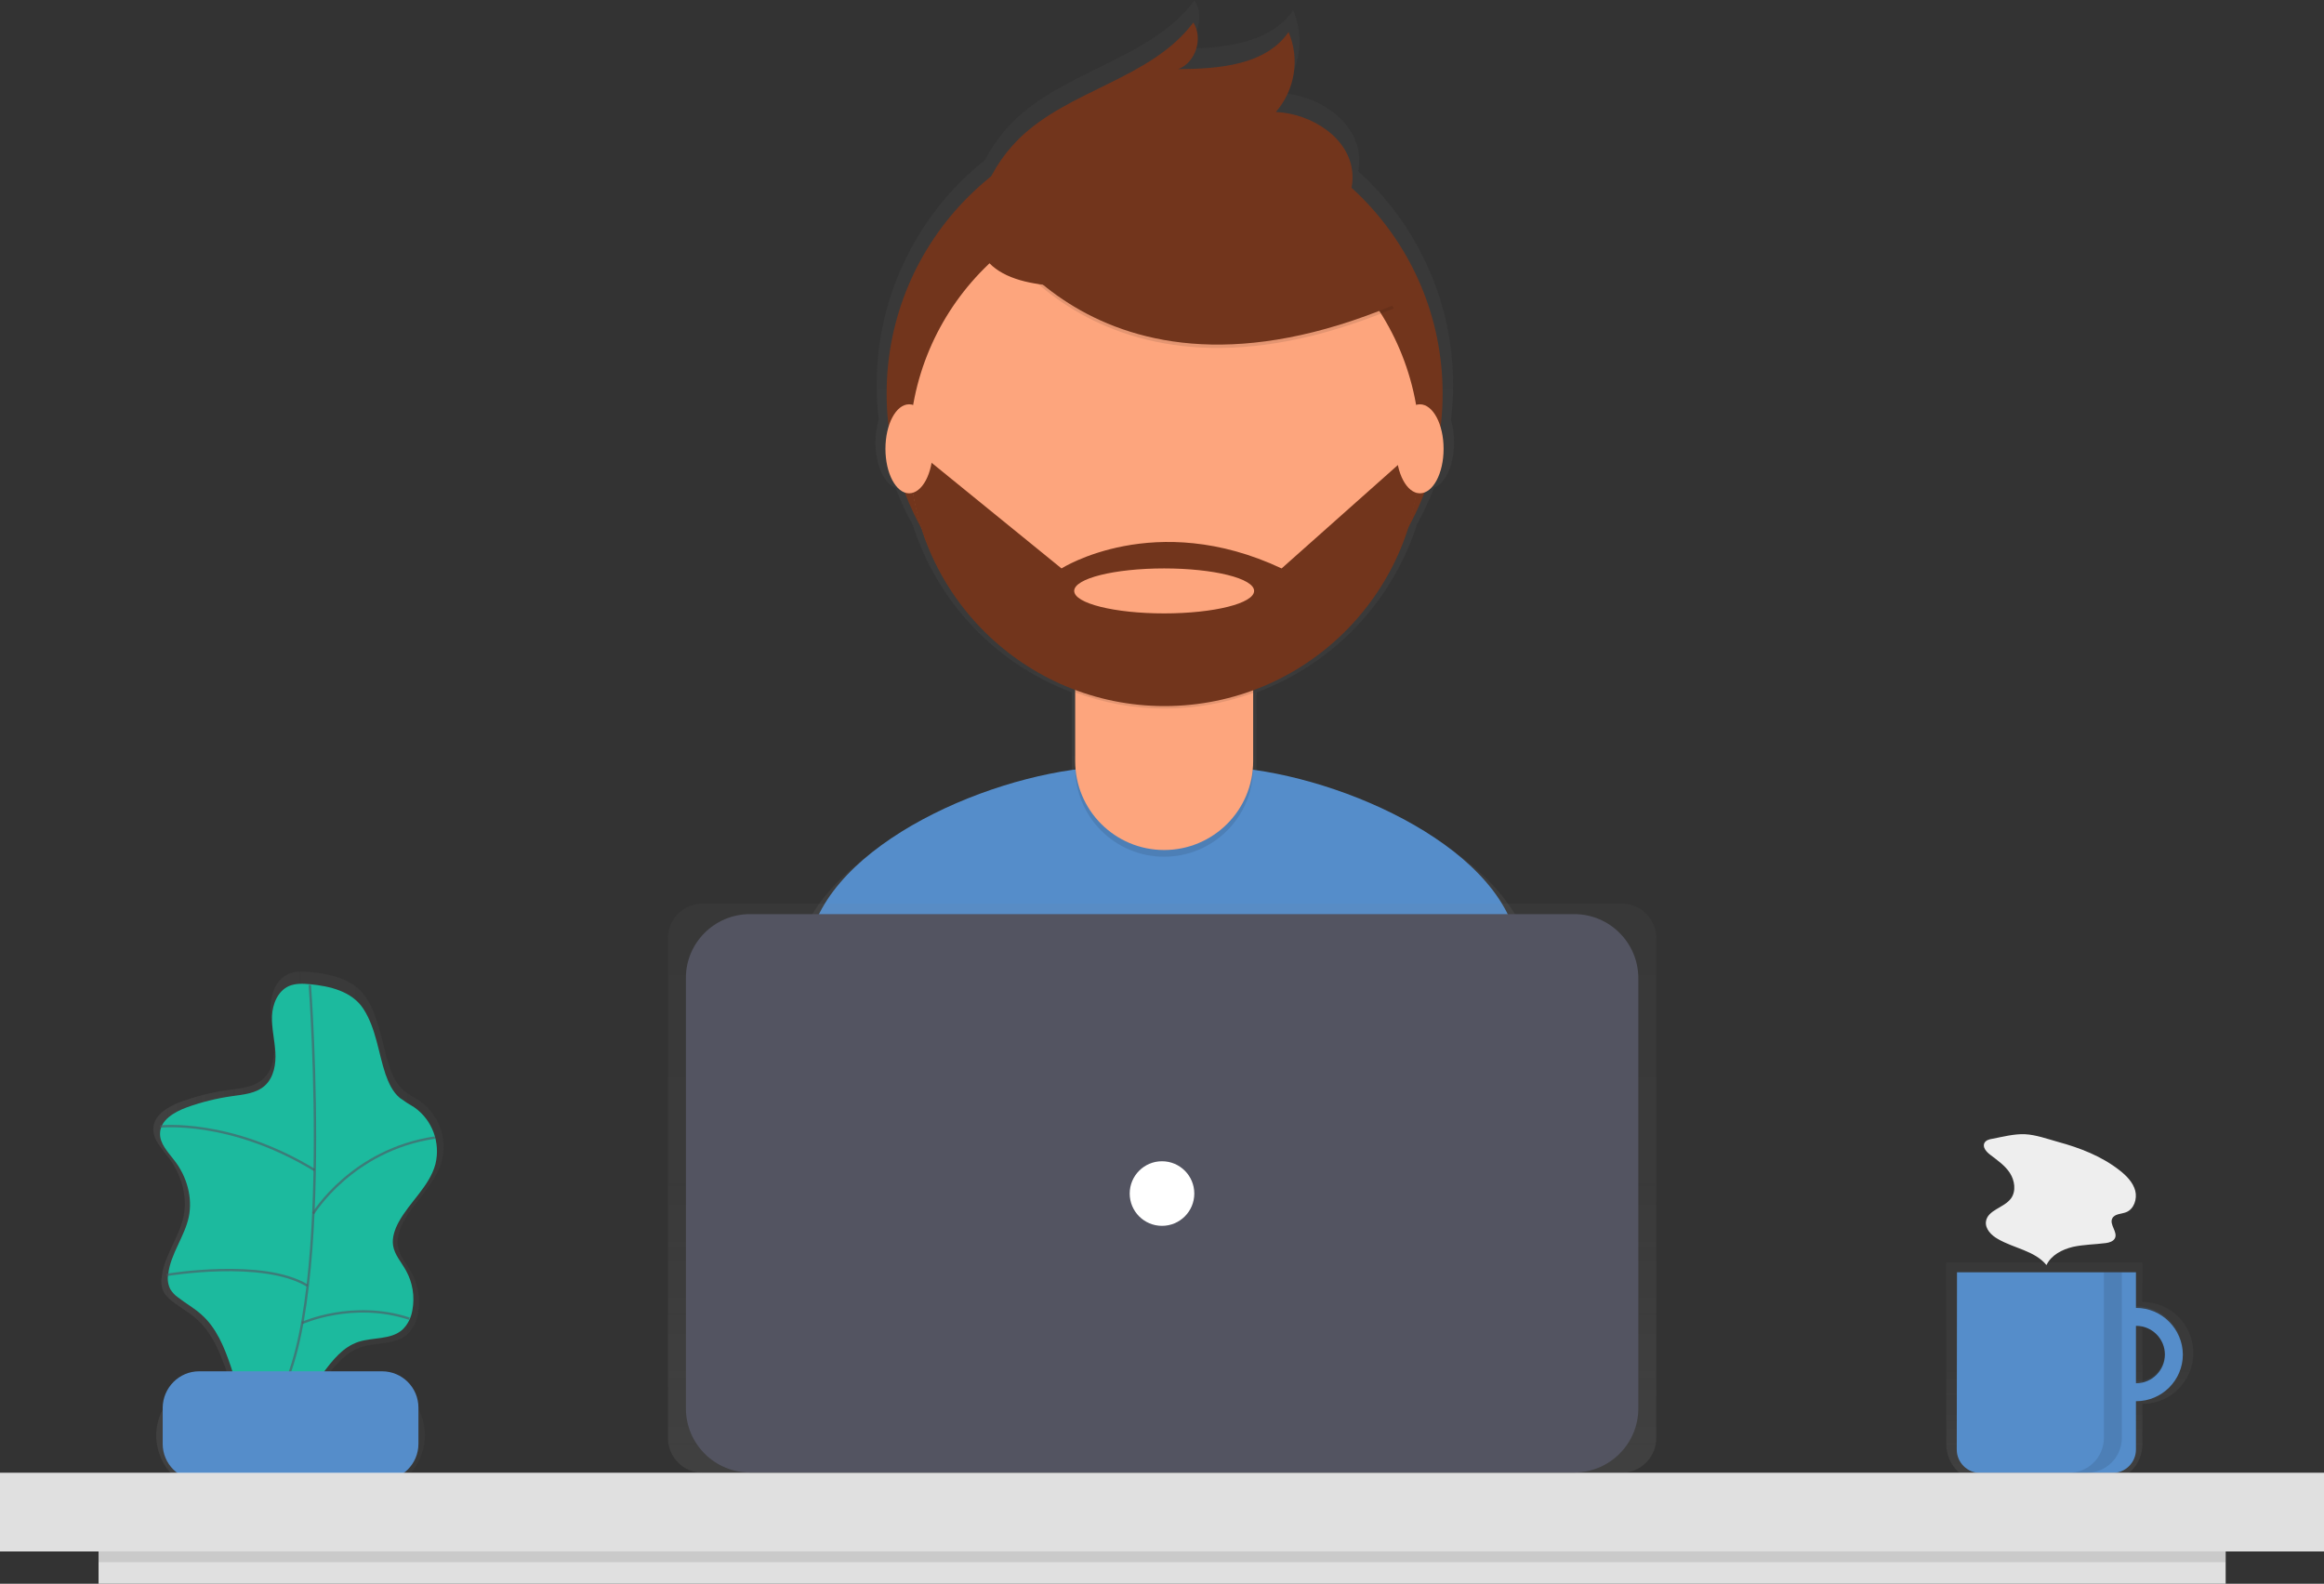 <?xml version="1.0" encoding="utf-8"?>
<!-- Generator: Adobe Illustrator 26.5.0, SVG Export Plug-In . SVG Version: 6.00 Build 0)  -->
<svg version="1.1" id="_x37_80c6f38-12e9-4526-8343-95ef18389740"
	 xmlns="http://www.w3.org/2000/svg" xmlns:xlink="http://www.w3.org/1999/xlink" x="0px" y="0px" viewBox="0 0 971.4 662"
	 style="enable-background:new 0 0 971.4 662;" xml:space="preserve">
<rect x="0" y="0" width="971.4" height="662" fill="#333333" stroke="none"/>
<style type="text/css">
	.st0{opacity:0.7;}
	.st1{fill:url(#SVGID_1_);}
	.st2{fill:#1CBA9E;}
	.st3{opacity:0.6;fill:none;stroke:#535461;stroke-miterlimit:10;enable-background:new    ;}
	.st4{fill:#558DCA;}
	.st5{fill:url(#SVGID_00000075161861495202603640000001315958845253337765_);}
	.st6{opacity:0.1;fill:#558DCA;enable-background:new    ;}
	.st7{fill:#E0E0E0;}
	.st8{fill:url(#SVGID_00000144300056535580916740000018336780637553524157_);}
	.st9{fill:#72351C;}
	.st10{opacity:0.1;enable-background:new    ;}
	.st11{fill:#FDA57D;}
	.st12{fill:url(#SVGID_00000060013038732922293990000014496918263188598685_);}
	.st13{fill:#535461;}
	.st14{fill:#FFFFFF;}
	.st15{fill:#EEEEEE;}
</style>
<g class="st0">
	
		<linearGradient id="SVGID_1_" gradientUnits="userSpaceOnUse" x1="178.372" y1="568.005" x2="299.692" y2="568.005" gradientTransform="matrix(1 0 0 1 -114.28 -53)">
		<stop  offset="0" style="stop-color:#808080;stop-opacity:0.25"/>
		<stop  offset="0.54" style="stop-color:#808080;stop-opacity:0.12"/>
		<stop  offset="1" style="stop-color:#808080;stop-opacity:0.1"/>
	</linearGradient>
	<path class="st1" d="M184.7,485.1c2.4-9.5-1.4-19.4-9.4-25c-2.1-1.4-4.4-2.5-6.3-4c-3.2-2.7-5-6.6-6.3-10.5
		c-3.1-9.4-4.1-20-9.6-28.5c-5-7.8-14.8-10-23.4-10.8c-3.1-0.3-6.5-0.4-9.3,0.9c-4.8,2.2-7.1,7.9-7.3,13.2s1.2,10.5,1.5,15.8
		s-0.6,11.1-4.5,14.7s-9.5,4-14.6,4.7c-6.8,0.9-13.4,2.6-19.8,4.9c-5.4,2-11.4,5.5-11.6,11.2c-0.2,4.7,3.6,8.4,6.4,12.2
		c5.3,7,8,16.2,6.2,24.7c-1.8,8.5-8,16.2-9.1,25c-0.4,2.2-0.1,4.6,0.9,6.6c0.9,1.4,2,2.6,3.3,3.6c3.3,2.6,7,4.6,10.2,7.4
		c6.6,5.8,10.1,14.3,12.9,22.6c0.3,0.8,0.5,1.6,0.8,2.4h-6.5c-13.1,0.1-23.8,10.7-23.9,23.8l0,0c0.1,13.2,10.7,23.8,23.9,23.9h64.5
		c13.2-0.1,23.8-10.7,23.9-23.9l0,0c-0.1-13.2-10.7-23.8-23.9-23.9H136c4.2-5.6,8.6-10.9,15-13s14.3-0.9,19.3-5.4
		c2.4-2.3,3.9-5.4,4.4-8.7c1.1-5.9,0.1-12-2.8-17.2c-2-3.6-5-6.9-5.6-11c-0.5-3.5,0.7-7.1,2.4-10.2
		C173.5,501.8,182.1,494.9,184.7,485.1z"/>
</g>
<path class="st2" d="M129.6,411.4c-3-0.3-6.1-0.4-8.9,0.8c-4.6,2.1-6.8,7.5-7,12.5s1.1,10,1.4,15s-0.6,10.6-4.3,14s-9,3.8-13.9,4.5
	c-6.4,0.9-12.8,2.5-18.9,4.7c-5.1,1.9-10.9,5.2-11.1,10.7c-0.2,4.5,3.4,8,6.1,11.6c5.1,6.6,7.6,15.4,5.9,23.5
	c-1.7,8.1-7.6,15.4-8.6,23.9c-0.4,2.1-0.1,4.3,0.9,6.3c0.8,1.3,1.9,2.5,3.2,3.4c3.2,2.5,6.7,4.4,9.7,7.1c6.3,5.5,9.6,13.6,12.3,21.5
	c2.6,7.8,4.6,15.8,6,23.9c5.4-3.5,12.4-3.4,18.1-6.2c12.2-6,16.4-23.4,29.3-27.7c6.1-2,13.6-0.8,18.4-5.1c2.3-2.2,3.7-5.1,4.2-8.3
	c1-5.6,0.1-11.4-2.7-16.4c-1.9-3.5-4.8-6.6-5.4-10.5c-0.5-3.3,0.7-6.7,2.3-9.7c4.6-8.5,12.9-15,15.4-24.3c2.2-9-1.3-18.5-8.9-23.8
	c-2.1-1.2-4.1-2.5-6-3.9c-3-2.5-4.7-6.3-6-10c-3-9-3.9-19-9.2-27.2C147.1,414.3,137.8,412.2,129.6,411.4z"/>
<path class="st3" d="M129.5,411.7c0,0,11.4,152.4-18.2,178.6"/>
<path class="st4" d="M83.2,573.2h76.5c8.4,0,15.2,6.8,15.2,15.2v15.1c0,8.4-6.8,15.2-15.2,15.2H83.2c-8.4,0-15.2-6.8-15.2-15.2
	v-15.1C68.1,580,74.9,573.2,83.2,573.2z"/>
<path class="st3" d="M66.9,470.9c0,0,29.1-3.4,64.6,18.2"/>
<path class="st3" d="M130.9,507.3c0,0,16.2-26.7,50.9-31.8"/>
<path class="st3" d="M69.7,532.9c0,0,40.3-6.8,58.8,4.5"/>
<path class="st3" d="M126.3,553c0,0,21.1-9.6,44.8-1.8"/>
<g class="st0">
	
		<linearGradient id="SVGID_00000024685268768242561520000006841165136460483774_" gradientUnits="userSpaceOnUse" x1="979.43" y1="672.6" x2="979.43" y2="580.8" gradientTransform="matrix(1 0 0 1 -114.28 -53)">
		<stop  offset="0" style="stop-color:#808080;stop-opacity:0.25"/>
		<stop  offset="0.54" style="stop-color:#808080;stop-opacity:0.12"/>
		<stop  offset="1" style="stop-color:#808080;stop-opacity:0.1"/>
	</linearGradient>
	<path style="fill:url(#SVGID_00000024685268768242561520000006841165136460483774_);" d="M895.5,544.2v-16.4h-82v75.8
		c0,8.8,7.2,16,16,16h50c8.8,0,16-7.2,16-16v-16.8c11.8,0,21.3-9.5,21.3-21.3S907.3,544.2,895.5,544.2L895.5,544.2z M895.5,578.6
		v-26.2c7.2-0.2,13.3,5.5,13.5,12.8c0.2,7.2-5.5,13.3-12.8,13.5C896,578.6,895.7,578.6,895.5,578.6z"/>
</g>
<path class="st4" d="M892.9,546.7c-10.7,0-19.5,8.7-19.5,19.5c0,10.7,8.7,19.5,19.5,19.5c10.7,0,19.5-8.7,19.5-19.5l0,0
	C912.3,555.5,903.6,546.7,892.9,546.7z M892.9,578.2c-6.6,0-12-5.4-12-12s5.4-12,12-12s12,5.4,12,12S899.5,578.2,892.9,578.2
	L892.9,578.2L892.9,578.2z"/>
<path class="st6" d="M892.9,546c-10.7,0-19.5,8.7-19.5,19.5c0,10.7,8.7,19.5,19.5,19.5c10.7,0,19.5-8.7,19.5-19.5l0,0
	C912.3,554.8,903.6,546,892.9,546z M892.9,577.5c-6.6,0-12-5.4-12-12s5.4-12,12-12s12,5.4,12,12S899.5,577.5,892.9,577.5
	L892.9,577.5L892.9,577.5z"/>
<path class="st4" d="M818,531.8h74.8l0,0v74.1c0,5.4-4.4,9.8-9.8,9.8l0,0h-55.3c-5.4,0-9.8-4.4-9.8-9.8l0,0L818,531.8L818,531.8z"/>
<rect y="615.6" class="st7" width="971.4" height="32.9"/>
<g class="st0">
	
		<linearGradient id="SVGID_00000049939796667838895620000000696312325860880815_" gradientUnits="userSpaceOnUse" x1="600.63" y1="584.1" x2="600.63" y2="53.2" gradientTransform="matrix(1 0 0 1 -114.28 -53)">
		<stop  offset="0" style="stop-color:#808080;stop-opacity:0.25"/>
		<stop  offset="0.54" style="stop-color:#808080;stop-opacity:0.12"/>
		<stop  offset="1" style="stop-color:#808080;stop-opacity:0.1"/>
	</linearGradient>
	<path style="fill:url(#SVGID_00000049939796667838895620000000696312325860880815_);" d="M639,395.3
		c-10.4-37.8-69.4-65.4-113.8-71.5c0-0.3,0-0.6,0-0.8v-32.3h0.1v-1.3c31.9-11.9,56.6-37.8,67-70.2c2.7-5,5.1-10.1,7.2-15.4
		c4.7-1.7,8.3-9.5,8.3-18.9c0-3.2-0.4-6.4-1.3-9.5c0.6-4.8,0.9-9.6,0.9-14.4c0-34.1-14.4-66.6-39.7-89.4c0.4-1.9,0.5-3.9,0.4-5.9
		c-1-15.5-17.6-26.1-33.1-26.8c8.4-9.5,10.5-23,5.5-34.6c-9.9,14.4-30.3,16-47.8,16.1c7.6-2.9,11-13.4,6.6-20.2
		c-18.3,24.5-54,29.1-75.8,50.6c-4.7,4.7-8.7,10.1-11.8,16.1c-28.7,22.8-45.3,57.5-45.3,94.1c0,4.8,0.3,9.5,0.9,14.3
		c-0.9,3.1-1.4,6.4-1.4,9.6c0,9.4,3.6,17.3,8.4,19c2,5.3,4.4,10.5,7.2,15.5c10.3,32.3,34.8,58.1,66.5,70V323c0,0.3,0,0.5,0,0.8
		c-44.6,6-104.1,33.8-114.4,71.9c-8.9,32.9-18.4,69-23.2,90.2c40.6,28.5,125.7,45.2,179,45.2c50.7,0,133.5-15.1,172.9-41.1
		C658.1,466.7,648.3,429,639,395.3z"/>
</g>
<path class="st4" d="M489.3,521.7c48.9,0,128.8-14.6,166.8-39.6c-4.1-22.5-13.6-58.9-22.6-91.4c-11.4-41.5-83.5-70.2-126.5-70.2
	h-41.5c-43.2,0-115.4,28.9-126.6,70.6c-8.6,31.7-17.8,66.6-22.3,87.1C355.7,505.6,437.9,521.7,489.3,521.7z"/>
<circle class="st9" cx="486.8" cy="164.5" r="116.2"/>
<path class="st10" d="M449.3,261.3h74.5l0,0v59.6c0,20.6-16.7,37.2-37.2,37.2l0,0c-20.6,0-37.2-16.7-37.2-37.2L449.3,261.3
	L449.3,261.3z"/>
<path class="st11" d="M460,258.5h53.1c5.9,0,10.7,4.8,10.7,10.7v48.9c0,20.6-16.7,37.2-37.2,37.2l0,0c-20.6,0-37.2-16.7-37.2-37.2
	v-48.9C449.3,263.3,454.1,258.5,460,258.5L460,258.5z"/>
<path class="st10" d="M449.4,289.4c24,9,50.4,9,74.5,0.2v-9.1h-74.5L449.4,289.4L449.4,289.4z"/>
<circle class="st11" cx="486.8" cy="187.7" r="106.7"/>
<path class="st10" d="M410.7,90.6c0,0,45,91.3,171.9,38.3l-29.5-46.3l-52.4-18.8L410.7,90.6z"/>
<path class="st9" d="M410.7,89.2c0,0,45,91.3,171.9,38.3l-29.5-46.3l-52.4-18.8L410.7,89.2z"/>
<path class="st9" d="M410.4,83.1c3-9.4,8.3-17.9,15.3-24.9c21-20.8,55.4-25.1,73.1-48.8c4.2,6.6,1,16.7-6.3,19.5
	c16.9-0.1,36.5-1.6,46.1-15.5c4.8,11.2,2.7,24.2-5.3,33.4c15,0.7,31,10.9,32,25.8c0.7,10-5.6,19.4-13.8,25.1s-18.1,8.4-27.9,10.5
	C494.9,114.5,391.7,140.9,410.4,83.1z"/>
<path class="st9" d="M593.6,188.6h-2.8l-55.1,49c-53-24.9-92,0-92,0l-57.8-47l-5.8,0.7c1.6,58.9,50.7,105.4,109.6,103.8
	C547.5,293.5,593.5,246.3,593.6,188.6L593.6,188.6z M486.6,256.4c-20.8,0-37.6-4.2-37.6-9.4s16.8-9.4,37.6-9.4s37.6,4.2,37.6,9.4
	S507.4,256.4,486.6,256.4z"/>
<ellipse class="st11" cx="380" cy="187.6" rx="9.9" ry="18.6"/>
<ellipse class="st11" cx="593.5" cy="187.6" rx="9.9" ry="18.6"/>
<g class="st0">
	
		<linearGradient id="SVGID_00000018207468575172043290000009573205070028361117_" gradientUnits="userSpaceOnUse" x1="485.75" y1="549.6" x2="485.75" y2="311.7" gradientTransform="matrix(1 0 0 1 0 66)">
		<stop  offset="0" style="stop-color:#808080;stop-opacity:0.25"/>
		<stop  offset="0.54" style="stop-color:#808080;stop-opacity:0.12"/>
		<stop  offset="1" style="stop-color:#808080;stop-opacity:0.1"/>
	</linearGradient>
	<path style="fill:url(#SVGID_00000018207468575172043290000009573205070028361117_);" d="M293.7,377.7h384.1
		c8,0,14.5,6.5,14.5,14.5v208.9c0,8-6.5,14.5-14.5,14.5H293.7c-8,0-14.5-6.5-14.5-14.5V392.2C279.2,384.2,285.7,377.7,293.7,377.7z"
		/>
</g>
<path class="st13" d="M313.5,382.1H658c14.8,0,26.8,12,26.8,26.8v179.8c0,14.8-12,26.8-26.8,26.8H313.5c-14.8,0-26.8-12-26.8-26.8
	V408.9C286.6,394.1,298.7,382.1,313.5,382.1z"/>
<circle class="st14" cx="485.7" cy="498.9" r="13.5"/>
<rect x="41.2" y="648.5" class="st7" width="889.1" height="13.5"/>
<rect x="41.2" y="648.5" class="st10" width="889.1" height="4.5"/>
<path class="st10" d="M879.4,531.8V601c0,8.1-6.5,14.6-14.6,14.6l0,0h7.5c8.1,0,14.6-6.5,14.6-14.6l0,0v-69.2H879.4z"/>
<path class="st15" d="M832.8,476c-1.3,0.2-2.7,0.6-3.3,1.7c-1,1.8,0.8,3.8,2.4,5c3,2.3,6.2,4.5,8.2,7.6s2.7,7.5,0.5,10.6
	c-2.9,4-9.8,4.8-10.5,9.7c-0.4,3.1,2.3,5.8,5,7.3c6.7,3.9,15.4,4.9,20.3,10.9c2-4.2,6.5-6.5,11-7.6c4.5-1,9.2-1,13.8-1.6
	c1.5-0.2,3.1-0.7,3.8-2c1.3-2.6-2.4-5.7-1.1-8.3c1-2,3.8-1.8,5.8-2.6c3.3-1.3,4.7-5.6,3.8-9s-3.6-6.2-6.4-8.4
	c-7.6-6-16.7-9.5-25.9-12c-4.3-1.2-9.3-3-13.8-3.2C841.9,473.9,837,475.2,832.8,476z"/>
</svg>
